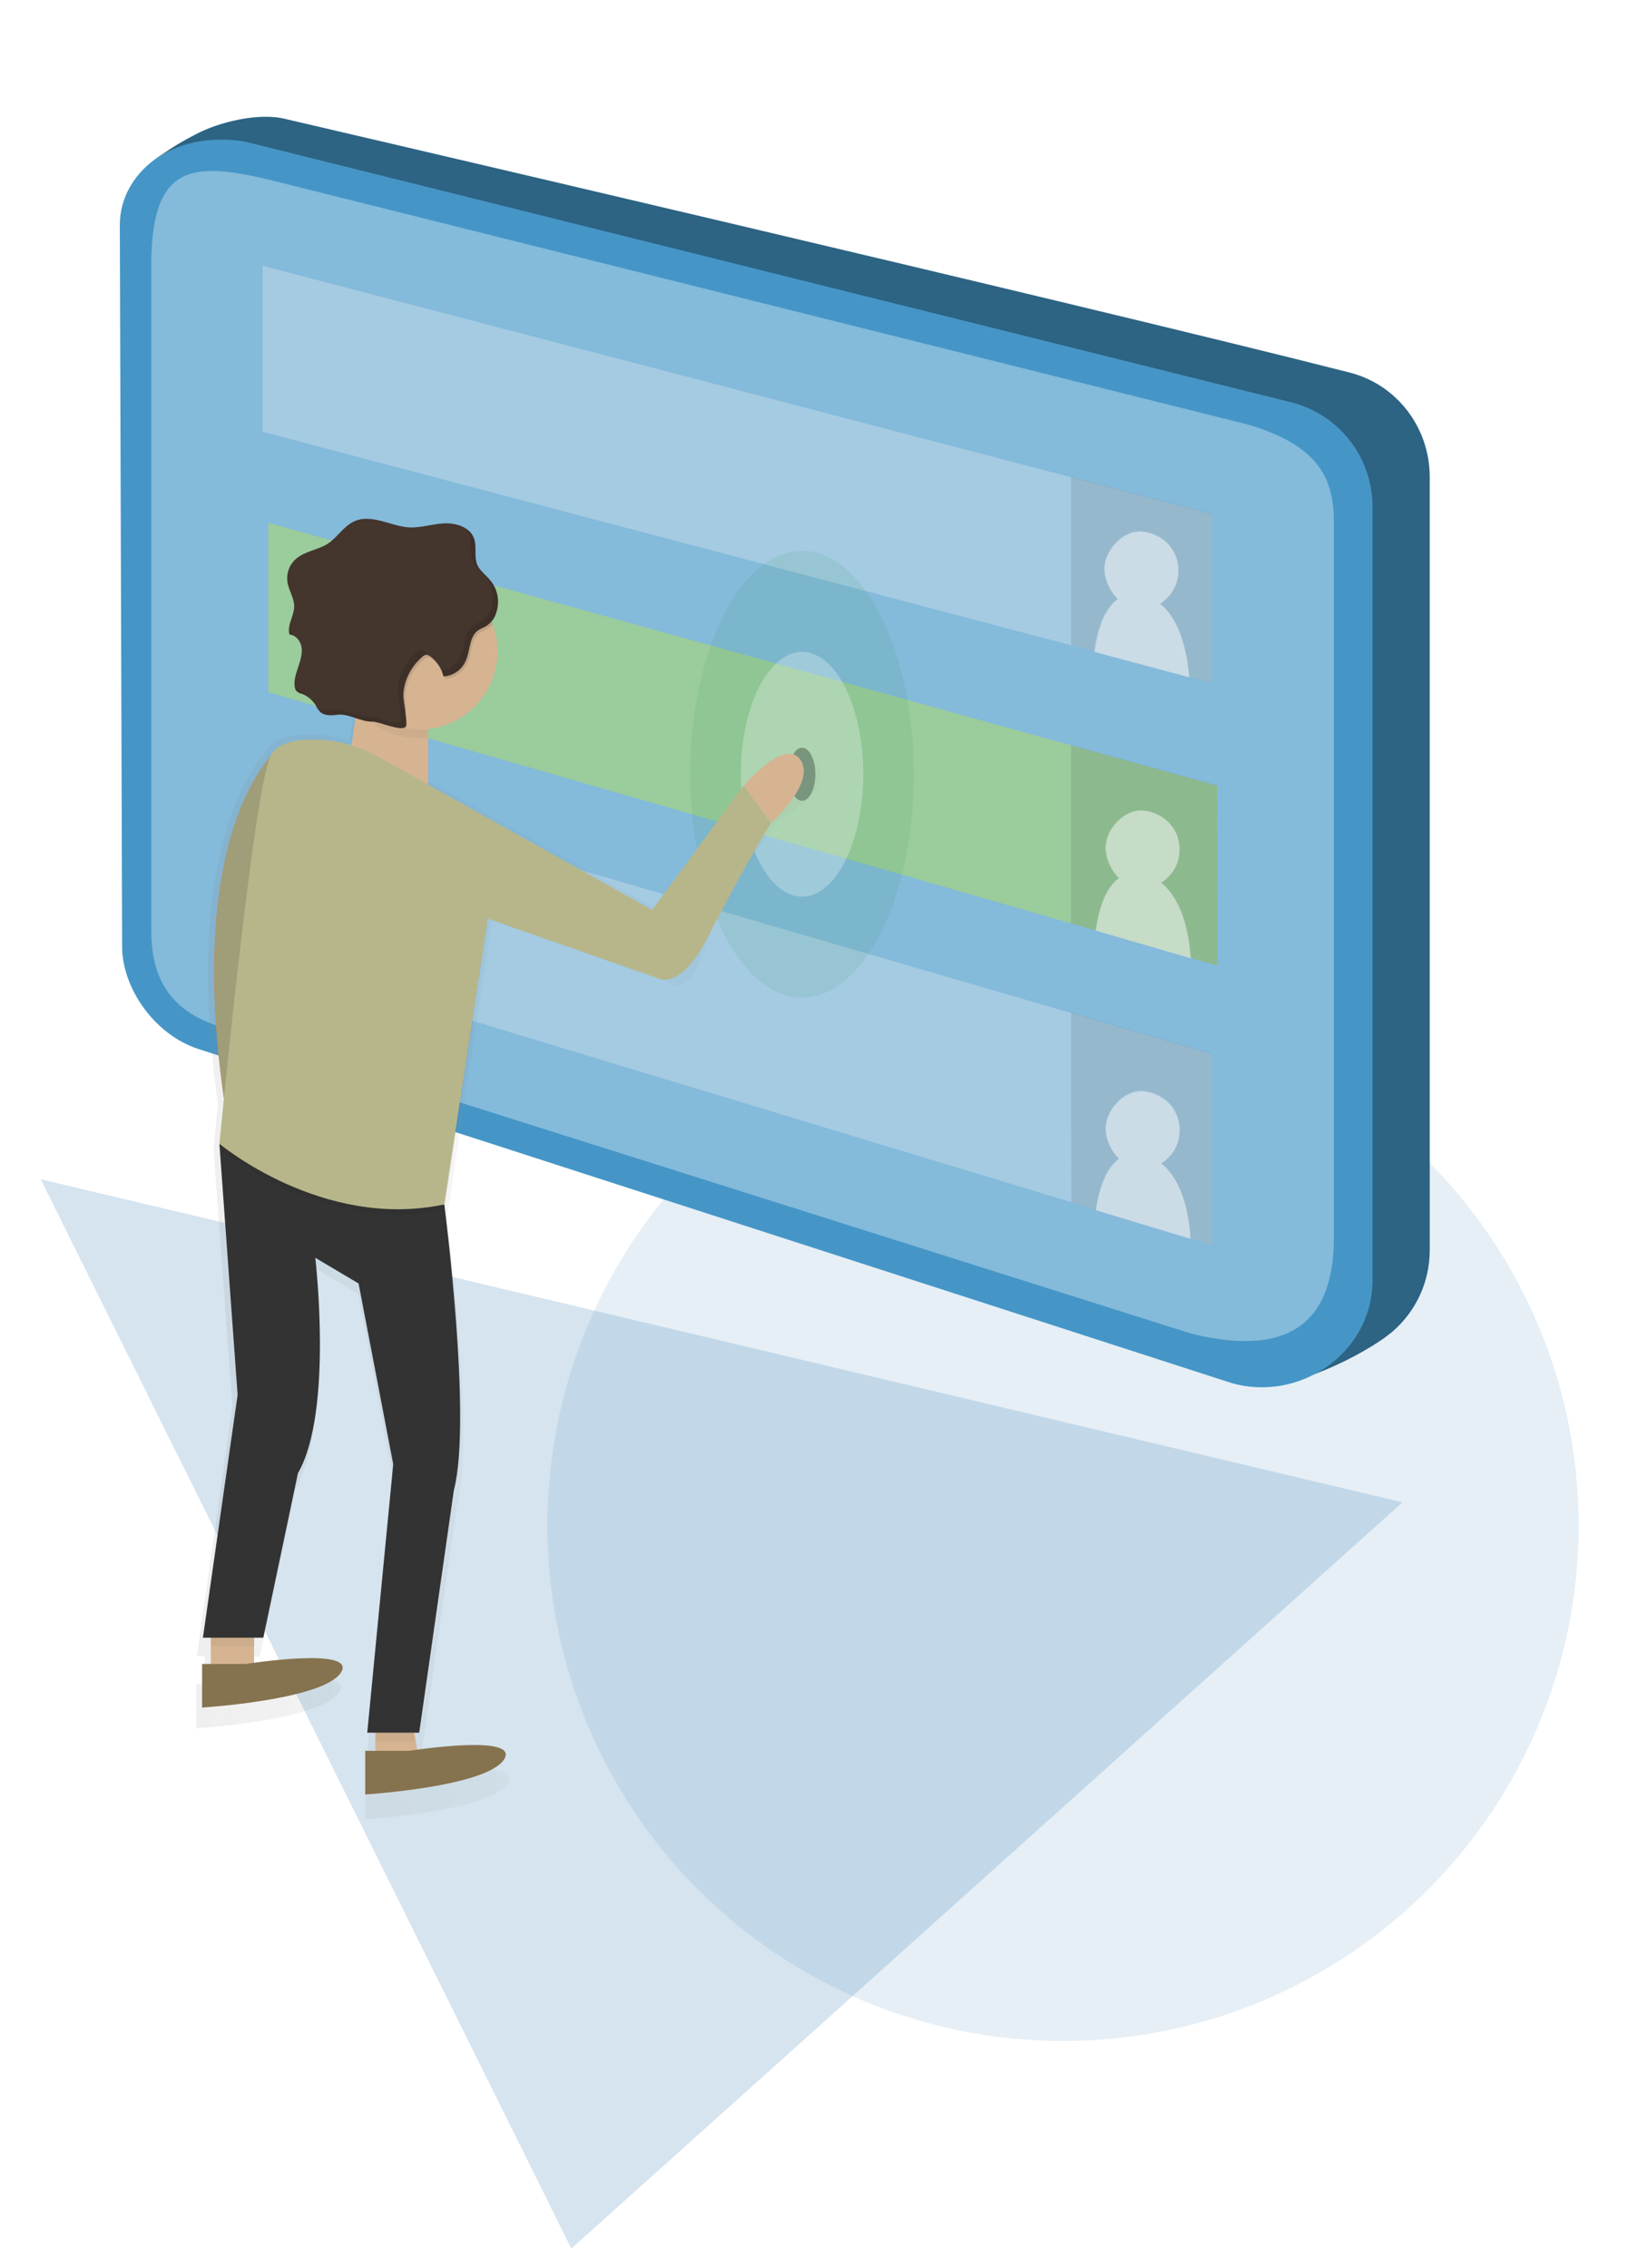 <?xml version="1.0" encoding="UTF-8"?> <!-- Generator: Adobe Illustrator 23.0.1, SVG Export Plug-In . SVG Version: 6.00 Build 0) --> <svg xmlns="http://www.w3.org/2000/svg" xmlns:xlink="http://www.w3.org/1999/xlink" id="Layer_1" x="0px" y="0px" viewBox="0 0 567 785.7" style="enable-background:new 0 0 567 785.7;" xml:space="preserve"> <style type="text/css"> .st0{opacity:0.25;fill:#5995C3;enable-background:new ;} .st1{opacity:0.15;fill:#5995C3;enable-background:new ;} .st2{fill:#F5F5F5;} .st3{opacity:0.1;enable-background:new ;} .st4{fill:#3AD29F;} .st5{fill:none;stroke:#FFFFFF;stroke-width:7;stroke-linecap:round;stroke-miterlimit:10;} .st6{opacity:0.4;} .st7{opacity:0.3;enable-background:new ;} .st8{opacity:0.1;fill:#2E8F4A;enable-background:new ;} .st9{opacity:0.1;fill:#FFFFFF;enable-background:new ;} .st10{opacity:0.5;} .st11{fill:url(#SVGID_1_);} .st12{fill:#FDA57D;} .st13{fill:#F55F44;} .st14{opacity:5.000000e-02;enable-background:new ;} .st15{fill:#2E8F4A;} .st16{fill:#333333;} .st17{fill:#47E6B1;} .st18{fill:#92B79A;} .st19{fill:#CACDDD;} .st20{opacity:0.56;enable-background:new ;} .st21{fill:#FFFFFF;} .st22{opacity:0.27;fill:#FFFFFF;enable-background:new ;} .st23{fill:url(#SVGID_2_);} .st24{fill:#EDCEA9;} .st25{fill:#50577C;} .st26{fill:#5B5F8E;} .st27{fill:#383D5E;} .st28{fill:#44352D;} .st29{opacity:0.5;fill:#47E6B1;enable-background:new ;} .st30{opacity:0.15;fill:#7FB587;enable-background:new ;} .st31{fill:#B3B7C6;} .st32{opacity:0.19;fill:#FFFFFF;enable-background:new ;} .st33{fill:#7FB587;} .st34{opacity:0.3;} .st35{opacity:0.44;fill:#333333;enable-background:new ;} .st36{opacity:0.5;fill:#FFFFFF;enable-background:new ;} .st37{fill:url(#SVGID_3_);} .st38{fill:#D6B492;} .st39{opacity:0.1;} .st40{fill:#4596C7;} .st41{opacity:0.34;fill:#020202;} .st42{opacity:0.34;fill:#FFFFFF;enable-background:new ;} .st43{fill:#9ACC9C;} .st44{opacity:0.52;fill:#FCFCFC;} .st45{fill:url(#SVGID_4_);} .st46{fill:#B7B68A;} .st47{opacity:0.13;} .st48{fill:#85724E;} </style> <g> <polygon class="st0" points="485.8,520.4 197.9,778.9 14.1,408.5 "></polygon> <circle class="st1" cx="368.2" cy="528.4" r="178.6"></circle> </g> <title>choose</title> <polygon class="st2" points="-1269.7,115.5 -1324,99.1 -1327.3,173.3 -1270.2,190.5 "></polygon> <polygon class="st2" points="-1651.7,0 -1651.7,75.5 -1327.3,173.3 -1324,99.1 "></polygon> <polygon class="st3" points="-1269.7,115.5 -1324,99.1 -1327.3,173.3 -1270.2,190.5 "></polygon> <polygon class="st4" points="-1269.7,257.6 -1324,241.2 -1327.3,315.4 -1270.2,332.6 "></polygon> <polygon class="st4" points="-1651.7,142.1 -1651.7,217.6 -1327.3,315.4 -1324,241.2 "></polygon> <polygon class="st3" points="-1269.7,257.6 -1324,241.2 -1327.3,315.4 -1270.2,332.6 "></polygon> <polyline class="st5" points="-1310.2,283.8 -1301.3,297.1 -1283.6,274.9 "></polyline> <g class="st6"> <line class="st5" x1="-1309.7" y1="128.3" x2="-1292" y2="159.4"></line> <line class="st5" x1="-1287.5" y1="132.7" x2="-1309.7" y2="154.9"></line> </g> <polygon class="st2" points="-1269.7,390.8 -1324,374.4 -1327.3,448.6 -1270.2,465.8 "></polygon> <polygon class="st2" points="-1651.7,275.4 -1651.7,350.9 -1327.3,448.6 -1324,374.4 "></polygon> <polygon class="st3" points="-1269.7,390.8 -1324,374.4 -1327.3,448.6 -1270.2,465.8 "></polygon> <g class="st6"> <line class="st5" x1="-1309.7" y1="403.7" x2="-1292" y2="434.8"></line> <line class="st5" x1="-1287.5" y1="408.1" x2="-1309.7" y2="430.3"></line> </g> <ellipse class="st7" cx="-1427.4" cy="243.8" rx="11.1" ry="22.2"></ellipse> <ellipse class="st8" cx="-1427.4" cy="243.8" rx="93.3" ry="186.5"></ellipse> <ellipse class="st9" cx="-1427.4" cy="243.8" rx="51.1" ry="102.1"></ellipse> <g class="st10"> <linearGradient id="SVGID_1_" gradientUnits="userSpaceOnUse" x1="-1420.5" y1="624.777" x2="-1100.58" y2="624.777" gradientTransform="matrix(1 0 0 -1 -316 1076.65)"> <stop offset="0" style="stop-color:#808080;stop-opacity:0.25"></stop> <stop offset="0.54" style="stop-color:#808080;stop-opacity:0.12"></stop> <stop offset="1" style="stop-color:#808080;stop-opacity:0.1"></stop> </linearGradient> <path class="st11" d="M-1417.1,246.8c-4.6-13.7-31.7,4.8-31.7,4.8l-2.2,3l-48.2,65.1l-118.1-66v-29.5c22.5-2.5,38.7-22.8,36.2-45.3 c-0.1-0.8-0.2-1.6-0.3-2.5c5.9-2.3,10.8-7.2,15.2-12c4.1-4.4,8.5-9.7,8.1-15.5c0.1-0.9,0-1.9-0.2-2.8c-0.9-4.9-5.4-8.5-10.1-10.2 s-9.8-2-14.7-3c-11.7-2.3-22.3-8.4-33.7-11.9c-5.2-1.6-10.5-2.6-15.9-3c-3.9-0.3-7.9-0.3-11.4,1.3c-3.9,1.8-6.7,5.2-9.8,8.1 c-3.8,3.5-8.1,6.3-12.9,8.4c-7.1,3-15,4.2-21.4,8.5c-1.8,1.1-3.2,2.5-4.3,4.3c-0.9,1.9-1.3,4-1.2,6.1c0,1.9,0.1,3.7,0.4,5.6 c1.1,7.8,2.4,15.9,6.4,22.7c3.2,5.6,8.1,10.1,12.9,14.4l10.7,9.8c2.2,2,4.6,4.5,7.4,5.5c-0.2-1.3,0.6-2.7,1.7-4l-3.5,24.3 c-6.5-2-13.2-3.1-20-3.2c-9.1-0.1-18.3,1.5-22.3,7.8c-0.2,0.4-0.4,0.8-0.6,1.2c-12.6,14.9-41.4,63.2-24.4,180.6 c-1.4,14.4-2.3,23.5-2.3,23.5l0.1,1.4l-0.1,1.1l0.2,0.2l9.4,129.6l-18.2,127.7h4v14.2h-4.6v22.8c0,0,63.3-4,73-18.2 c8-11.8-31.8-7.2-45.6-5.2v-8.7h0.2V703h4.8l18.2-86.7c18.8-32.4,9.1-113.5,9.1-113.5l22.8,13.7l18.2,95.3l-13.7,141.4h4.1v9.9 h-5.3v22.8c0,0,63.3-4,73-18.2c8-11.8-31.8-7.2-45.6-5.2l-1.5-9.2h2.8l18.3-127.7c9-34.6-3.3-136.1-4.9-149.1l22.6-149.4l-0.3-0.4 l0.3-2.1l91.2,31.9c0,0,9.1,9.1,18.5-18c8.8-25.3,32.8-59.3,35.9-63.6l0.3-0.5C-1439.9,274.2-1412.5,260.5-1417.1,246.8z"></path> </g> <polygon class="st12" points="-1727.7,691.8 -1727.7,714 -1705.5,714 -1705.5,683 "></polygon> <polygon class="st12" points="-1643.3,736.3 -1643.3,762.9 -1621.1,758.5 -1625.5,731.8 "></polygon> <path class="st13" d="M-1691.9,239.1c0,0-53,39.7-26.9,195.2L-1691.9,239.1z"></path> <path class="st14" d="M-1691.9,239.1c0,0-53,39.7-26.9,195.2L-1691.9,239.1z"></path> <polygon class="st14" points="-1623.1,749.8 -1625.3,736.5 -1643.1,741 -1643.1,749.8 "></polygon> <polygon class="st14" points="-1727.4,701 -1705.2,701 -1705.2,687.7 -1727.4,696.5 "></polygon> <polygon class="st12" points="-1651.7,212.7 -1656.1,243.8 -1616.2,266 -1616.2,221.6 "></polygon> <path class="st15" d="M-1731.6,696.3l17.8-124.4l-9.4-128.8l115.5,31.1c0,0,14.3,110.5,4.9,146.6l-17.8,124.4h-26.7l13.3-137.7 l-17.8-92.8l-22.2-13.3c0,0,9.4,79-8.9,110.5l-17.7,84.4L-1731.6,696.3L-1731.6,696.3z"></path> <path class="st12" d="M-1421.2,252.2c-4.4-13.3-30.8,4.7-30.8,4.7l-2.2,2.9l10.5,19.5l0.3-0.5 C-1443.4,278.8-1416.8,265.5-1421.2,252.2z"></path> <path class="st14" d="M-1652.2,241.3c0,0-35.5-9.4-44.4,4.4c-8.9,13.8-26.7,199.9-26.7,199.9s52.8,44.4,115.5,31.1l22.2-146.6 L-1652.2,241.3z"></path> <path class="st13" d="M-1501.2,323.2l-140.4-78.4c-10.2-5.7-21.6-8.8-33.3-9c-8.9-0.1-17.9,1.5-21.8,7.5 c-8.9,13.8-26.7,199.9-26.7,199.9s52.8,44.4,115.5,31.1l22.2-146.6l88.8,31.1c0,0,8.9,8.9,18-17.5c8.5-24.7,31.9-57.8,35-62 l-10.5-19.5L-1501.2,323.2z"></path> <path class="st14" d="M-1652.3,219.6c7.6,9.7,19.2,15.3,31.4,15.3c1.5,0,3-0.1,4.4-0.2V226l-35.5-8.9L-1652.3,219.6z"></path> <circle class="st12" cx="-1620.6" cy="190.5" r="40"></circle> <path class="st16" d="M-1732.1,710.1v22.2c0,0,61.7-4,71.1-17.8s-48.8-4.4-48.8-4.4H-1732.1z"></path> <path class="st16" d="M-1648.5,754.8V777c0,0,61.7-4,71.1-17.8s-48.9-4.4-48.9-4.4H-1648.5z"></path> <path class="st14" d="M-1646,208.8l15.6-22.4c2.3-3.3,4.7-6.7,7.9-9.1c3.2-2.4,7.5-3.8,11.4-2.5c2.3,0.8,4.2,2.4,6.2,3.8 c5.8,4.2,13,7.4,20.1,6.1c7.4-1.3,13.1-7.1,18.3-12.6c4.3-4.6,8.9-10.2,7.7-16.3c-0.9-4.8-5.2-8.3-9.8-9.9 c-4.6-1.7-9.5-1.9-14.3-2.9c-11.4-2.2-21.7-8.2-32.8-11.5c-5-1.5-10.2-2.6-15.5-3c-3.8-0.3-7.7-0.3-11.1,1.2c-3.8,1.7-6.5,5-9.5,7.9 c-3.7,3.4-7.9,6.2-12.5,8.1c-6.9,2.9-14.6,4.1-20.8,8.2c-1.7,1-3.2,2.5-4.2,4.2c-1.6,3-1.2,6.6-0.7,9.9c1.1,7.6,2.3,15.5,6.2,22.1 c3.2,5.5,7.9,9.8,12.5,14.1l10.4,9.6c2.1,1.9,4.5,4.3,7.2,5.3C-1654.1,215.6-1647.9,211.6-1646,208.8z"></path> <path class="st16" d="M-1646,207.3l15.6-22.4c2.3-3.3,4.7-6.7,7.9-9.1c3.2-2.4,7.5-3.8,11.4-2.5c2.3,0.8,4.2,2.4,6.2,3.8 c5.8,4.2,13,7.4,20.1,6.1c7.4-1.3,13.1-7.1,18.3-12.6c4.3-4.6,8.9-10.2,7.7-16.3c-0.9-4.8-5.2-8.3-9.8-9.9 c-4.6-1.7-9.5-1.9-14.3-2.9c-11.4-2.2-21.7-8.2-32.8-11.5c-5-1.5-10.2-2.6-15.5-3c-3.8-0.3-7.7-0.3-11.1,1.2c-3.8,1.7-6.5,5-9.5,7.9 c-3.7,3.4-7.9,6.2-12.5,8.1c-6.9,2.9-14.6,4.1-20.8,8.2c-1.7,1-3.2,2.5-4.2,4.2c-1.6,3-1.2,6.6-0.7,9.9c1.1,7.6,2.3,15.5,6.2,22.1 c3.2,5.5,7.9,9.8,12.5,14.1l10.4,9.6c2.1,1.9,4.5,4.3,7.2,5.3C-1654.1,214.2-1647.9,210.1-1646,207.3z"></path> <g class="st10"> <rect x="-1795.1" y="110.3" class="st17" width="1.5" height="8.4"></rect> <rect x="-1798.5" y="113.7" class="st17" width="8.4" height="1.5"></rect> </g> <polygon class="st18" points="-747,275.4 -1036,188 -1036,254.5 -750,340.8 -699.6,356 -699.2,289.8 "></polygon> <g> <polygon class="st19" points="-1036,305.5 -1036,372.1 -750,458.3 -699.6,473.4 -699.2,407.3 -747,392.8 "></polygon> <g class="st20"> <path class="st9" d="M-725.4,444.3c3.1,0.5,6.1-0.3,8.6-1.9c-1.5-1.1-3.3-2.1-5.2-2.7c-4.1-1.3-7.6-0.9-10.4,0.6 C-730.7,442.3-728.3,443.8-725.4,444.3z"></path> <g> <path class="st3" d="M-699.2,407.3l-47.9-14.5l-2.9,65.4l5.8,1.8c1.3-5.9,4.6-16.1,11.6-19.8c1.9,2,4.3,3.5,7.1,4.1 c3.1,0.5,6.1-0.3,8.6-1.9c8.9,6.7,10.2,20.9,10.2,28.9l7.1,2.1L-699.2,407.3z"></path> <path class="st21" d="M-716.9,442.4c-2.5,1.7-5.5,2.5-8.6,1.9c-2.7-0.5-5.1-2-7.1-4.1c-7,3.7-10.2,13.9-11.6,19.8l37.4,11.3 C-706.7,463.3-708,449.1-716.9,442.4z"></path> </g> <path class="st21" d="M-722.2,439.7c2,0.6,3.7,1.6,5.2,2.7c3.6-2.4,6.3-6.6,6.8-11.2c0.9-7.8-5.1-15.9-13-16.1 c-7.2-0.2-13.1,6.5-13.7,13.5c-0.4,4.1,1.3,8.6,4.2,11.7C-729.7,438.8-726.3,438.3-722.2,439.7z"></path> <path class="st21" d="M-725.4,444.3c3.1,0.5,6.1-0.3,8.6-1.9c-1.5-1.1-3.3-2.1-5.2-2.7c-4.1-1.3-7.6-0.9-10.4,0.6 C-730.7,442.3-728.3,443.8-725.4,444.3z"></path> </g> </g> <g> <polygon class="st19" points="-1036,423 -1036,489.6 -750,575.8 -699.6,591 -699.2,524.9 -747,510.4 "></polygon> <g class="st20"> <path class="st9" d="M-725.4,561.8c3.1,0.5,6.1-0.3,8.6-1.9c-1.5-1.1-3.3-2.1-5.2-2.7c-4.1-1.3-7.6-0.9-10.4,0.6 C-730.7,559.8-728.3,561.3-725.4,561.8z"></path> <g> <path class="st3" d="M-699.2,524.9l-47.9-14.5l-2.9,65.4l5.8,1.8c1.3-5.9,4.6-16.1,11.6-19.8c1.9,2,4.3,3.5,7.1,4.1 c3.1,0.5,6.1-0.3,8.6-1.9c8.9,6.7,10.2,20.9,10.2,28.9l7.1,2.1L-699.2,524.9z"></path> <path class="st21" d="M-716.9,560c-2.5,1.7-5.5,2.5-8.6,1.9c-2.7-0.5-5.1-2-7.1-4.1c-7,3.7-10.2,13.9-11.6,19.8l37.4,11.3 C-706.7,580.9-708,566.7-716.9,560z"></path> </g> <path class="st21" d="M-722.2,557.2c2,0.6,3.7,1.6,5.2,2.7c3.6-2.4,6.3-6.6,6.8-11.2c0.9-7.8-5.1-15.9-13-16.1 c-7.2-0.2-13.1,6.5-13.7,13.5c-0.4,4.1,1.3,8.6,4.2,11.7C-729.7,556.3-726.3,555.8-722.2,557.2z"></path> <path class="st21" d="M-725.4,561.8c3.1,0.5,6.1-0.3,8.6-1.9c-1.5-1.1-3.3-2.1-5.2-2.7c-4.1-1.3-7.6-0.9-10.4,0.6 C-730.7,559.8-728.3,561.3-725.4,561.8z"></path> </g> </g> <g> <polygon class="st19" points="-1036,539.9 -1036,606.5 -750,692.7 -699.6,707.9 -699.2,641.7 -747,627.3 "></polygon> <g class="st20"> <path class="st9" d="M-725.4,678.7c3.1,0.5,6.1-0.3,8.6-1.9c-1.5-1.1-3.3-2.1-5.2-2.7c-4.1-1.3-7.6-0.9-10.4,0.6 C-730.7,676.7-728.3,678.1-725.4,678.7z"></path> <g> <path class="st3" d="M-699.2,641.7l-47.9-14.5l-2.9,65.4l5.8,1.8c1.3-5.9,4.6-16.1,11.6-19.8c1.9,2,4.3,3.5,7.1,4.1 c3.1,0.5,6.1-0.3,8.6-1.9c8.9,6.7,10.2,20.9,10.2,28.9l7.1,2.1L-699.2,641.7z"></path> <path class="st21" d="M-716.9,676.8c-2.5,1.7-5.5,2.5-8.6,1.9c-2.7-0.5-5.1-2-7.1-4.1c-7,3.7-10.2,13.9-11.6,19.8l37.4,11.3 C-706.7,697.7-708,683.5-716.9,676.8z"></path> </g> <path class="st21" d="M-722.2,674.1c2,0.6,3.7,1.6,5.2,2.7c3.6-2.4,6.3-6.6,6.8-11.2c0.9-7.8-5.1-15.9-13-16.1 c-7.2-0.2-13.1,6.5-13.7,13.5c-0.4,4.1,1.3,8.6,4.2,11.7C-729.7,673.2-726.3,672.8-722.2,674.1z"></path> <path class="st21" d="M-725.4,678.7c3.1,0.5,6.1-0.3,8.6-1.9c-1.5-1.1-3.3-2.1-5.2-2.7c-4.1-1.3-7.6-0.9-10.4,0.6 C-730.7,676.7-728.3,678.1-725.4,678.7z"></path> </g> </g> <g> <ellipse class="st8" cx="-833.2" cy="285.8" rx="54.9" ry="109.9"></ellipse> <ellipse class="st22" cx="-833.2" cy="285.8" rx="30.1" ry="60.1"></ellipse> <ellipse class="st7" cx="-833.2" cy="285.8" rx="6.5" ry="13.1"></ellipse> </g> <g> <g class="st10"> <linearGradient id="SVGID_2_" gradientUnits="userSpaceOnUse" x1="-798.7" y1="613.08" x2="-516.554" y2="613.08" gradientTransform="matrix(1 0 0 -1 -316 1076.65)"> <stop offset="0" style="stop-color:#808080;stop-opacity:0.25"></stop> <stop offset="0.54" style="stop-color:#808080;stop-opacity:0.12"></stop> <stop offset="1" style="stop-color:#808080;stop-opacity:0.1"></stop> </linearGradient> <path class="st23" d="M-833,282.9c-4.1-12.1-28,4.2-28,4.2l-1.9,2.6l-42.5,57.4l-104.2-58.1v-26c19.8-2.2,34.1-20.1,31.9-40 c-0.1-0.7-0.2-1.4-0.3-2.2c5.2-2,9.5-6.4,13.4-10.6c3.6-3.9,7.5-8.6,7.1-13.7c0.1-0.8,0-1.7-0.2-2.5c-0.8-4.3-4.8-7.5-8.9-9 c-4.1-1.5-8.6-1.8-13-2.6c-10.3-2-19.7-7.4-29.7-10.5c-4.6-1.4-9.3-2.3-14-2.6c-3.4-0.3-7-0.3-10.1,1.1c-3.4,1.6-5.9,4.6-8.6,7.1 c-3.4,3.1-7.1,5.6-11.4,7.4c-6.3,2.6-13.2,3.7-18.9,7.5c-1.6,1-2.8,2.2-3.8,3.8c-0.8,1.7-1.1,3.5-1,5.4c0,1.7,0.1,3.3,0.4,4.9 c1,6.9,2.1,14,5.6,20c2.8,4.9,7.1,8.9,11.4,12.7l9.4,8.6c1.9,1.8,4.1,4,6.5,4.9c-0.2-1.1,0.5-2.4,1.5-3.5l-3.1,21.4 c-5.7-1.8-11.6-2.7-17.6-2.8c-8-0.1-16.2,1.3-19.7,6.9c-0.2,0.4-0.4,0.7-0.5,1.1c-10.9,13.2-36.3,55.8-21.3,159.4 c-1.3,12.7-2,20.7-2,20.7l0.1,1.2l-0.1,1l0.2,0.2l8.3,114.3l-16.1,112.6h3.5v12.4h-4.1v20.1c0,0,55.8-3.5,64.4-16.1 c7.1-10.4-28-6.4-40.2-4.6v-7.7h0.2v-4.2h4.2l16.1-76.5c16.6-28.6,8-100.1,8-100.1l20.1,12.1l16.1,84l-11.9,124.6h3.5v8.7h-4.7 V758c0,0,55.8-3.5,64.4-16.1c7.1-10.4-28-6.4-40.2-4.6l-1.3-8.1h2.5l16.1-112.6c7.9-30.5-2.9-120-4.3-131.5l19.9-131.8l-0.3-0.4 l0.3-1.9l80.4,28.1c0,0,8,8,16.3-15.9c7.8-22.3,28.9-52.3,31.7-56.1l0.3-0.4C-853.2,307-829,295-833,282.9z"></path> </g> <polygon class="st24" points="-1107,675.4 -1107,695 -1087.4,695 -1087.4,667.7 "></polygon> <polygon class="st24" points="-1032.5,714.6 -1032.5,738.1 -1013,734.2 -1016.8,710.7 "></polygon> <path class="st13" d="M-1075.4,276.2c0,0-46.7,35-23.7,172.2L-1075.4,276.2z"></path> <path class="st25" d="M-1075.4,276.2c0,0-46.7,35-23.7,172.2L-1075.4,276.2z"></path> <polygon class="st14" points="-1014.7,726.6 -1016.7,714.8 -1032.4,718.7 -1032.4,726.6 "></polygon> <polygon class="st14" points="-1106.7,683.5 -1087.1,683.5 -1087.1,671.7 -1106.7,679.6 "></polygon> <polygon class="st24" points="-1040,252.9 -1043.8,280.3 -1008.6,299.9 -1008.6,260.7 "></polygon> <path class="st16" d="M-1110.4,679.4l15.7-109.7l-8.3-113.6l101.9,27.4c0,0,12.6,97.5,4.3,129.3l-15.7,109.7h-23.5l11.7-121.4 l-15.7-81.9l-19.6-11.7c0,0,8.3,69.7-7.8,97.5l-15.6,74.4L-1110.4,679.4L-1110.4,679.4z"></path> <path class="st24" d="M-836.7,287.6c-3.9-11.7-27.2,4.1-27.2,4.1l-1.9,2.6l9.3,17.2l0.3-0.4C-856.2,311.2-832.8,299.4-836.7,287.6z "></path> <path class="st14" d="M-1040.4,278.1c0,0-31.3-8.3-39.2,3.9c-7.8,12.1-23.4,176.3-23.4,176.3s46.6,39.2,101.9,27.4l19.6-129.3 L-1040.4,278.1z"></path> <path class="st26" d="M-907.2,350.3l-123.8-69.1c-9-5-19.1-7.8-29.4-7.9c-7.8-0.1-15.8,1.3-19.2,6.6 c-7.9,12.1-23.5,176.3-23.5,176.3s46.6,39.2,101.9,27.4l19.6-129.3l78.3,27.4c0,0,7.8,7.8,15.9-15.4c7.5-21.8,28.1-51,30.9-54.7 l-9.3-17.2L-907.2,350.3z"></path> <path class="st14" d="M-1040.5,259c6.7,8.6,16.9,13.5,27.7,13.5c1.3,0,2.6-0.1,3.9-0.2v-7.7l-31.3-7.8L-1040.5,259z"></path> <circle class="st24" cx="-1012.5" cy="233.3" r="35.3"></circle> <path class="st27" d="M-1110.9,691.6v19.6c0,0,54.4-3.5,62.7-15.7c8.3-12.2-43.1-3.9-43.1-3.9L-1110.9,691.6L-1110.9,691.6z"></path> <path class="st27" d="M-1037.1,730.9v19.7c0,0,54.4-3.5,62.7-15.7c8.3-12.2-43.1-3.9-43.1-3.9L-1037.1,730.9L-1037.1,730.9z"></path> <path class="st14" d="M-1034.8,249.4l13.8-19.8c2-2.9,4.1-5.9,7-8c2.8-2.1,6.6-3.4,10.1-2.2c2,0.7,3.7,2.1,5.5,3.4 c5.1,3.7,11.5,6.5,17.7,5.4c6.5-1.1,11.6-6.3,16.1-11.1c3.8-4.1,7.8-9,6.8-14.4c-0.8-4.2-4.6-7.3-8.6-8.7 c-4.1-1.4-8.4-1.7-12.6-2.6c-10.1-1.9-19.1-7.2-28.9-10.2c-4.4-1.3-9-2.3-13.7-2.6c-3.4-0.3-6.8-0.3-9.8,1.1 c-3.4,1.5-5.7,4.4-8.4,7c-3.3,3-7,5.5-11,7.1c-6.1,2.6-12.9,3.6-18.3,7.2c-1.5,0.9-2.8,2.2-3.7,3.7c-1.4,2.6-1.1,5.8-0.6,8.7 c1,6.7,2,13.6,5.5,19.5c2.8,4.8,7,8.6,11,12.4l9.2,8.5c1.9,1.7,4,3.8,6.4,4.7C-1042.1,255.4-1036.6,251.9-1034.8,249.4z"></path> <path class="st28" d="M-1034.8,248.1l13.8-19.8c2-2.9,4.1-5.9,7-8c2.8-2.1,6.6-3.4,10.1-2.2c2,0.7,3.7,2.1,5.5,3.4 c5.1,3.7,11.5,6.5,17.7,5.4c6.5-1.1,11.6-6.3,16.1-11.1c3.8-4.1,7.8-9,6.8-14.4c-0.8-4.2-4.6-7.3-8.6-8.7 c-4.1-1.4-8.4-1.7-12.6-2.6c-10.1-1.9-19.1-7.2-28.9-10.2c-4.4-1.3-9-2.3-13.7-2.6c-3.4-0.3-6.8-0.3-9.8,1.1 c-3.4,1.5-5.7,4.4-8.4,7c-3.3,3-7,5.5-11,7.1c-6.1,2.6-12.9,3.6-18.3,7.2c-1.5,0.9-2.8,2.2-3.7,3.7c-1.4,2.6-1.1,5.8-0.6,8.7 c1,6.7,2,13.6,5.5,19.5c2.8,4.8,7,8.6,11,12.4l9.2,8.5c1.9,1.7,4,3.8,6.4,4.7C-1042.1,254.2-1036.6,250.6-1034.8,248.1z"></path> </g> <circle class="st29" cx="-1234.5" cy="347.6" r="3"></circle> <path class="st30" d="M-508.7,397c1.9,37.5,15.7,70.8,129.7,110.1s163.3,84.3,257.7,68.6S-20.7,517-32.5,379.4 s-24.1-119.9-98.8-157.3C-240,167.7-510.7,357.7-508.7,397z"></path> <path class="st30" d="M-535.8,577.1c-35.9,12.8-69.5,35.1-13.1,45.1c56.4,10,31.5,51.4,92.9,59.7s179.1-23.2,106.2-78 C-422.9,549.2-505.6,566.3-535.8,577.1z"></path> <g> <polygon class="st19" points="-699.6,230.6 -699.2,164.5 -747,150 -1036,62.6 -1036,129.2 -750,215.5 "></polygon> <g class="st20"> <path class="st9" d="M-725.4,200.6c3.1,0.5,6.1-0.3,8.6-1.9c-1.5-1.1-3.3-2.1-5.2-2.7c-4.1-1.3-7.6-0.9-10.4,0.6 C-730.6,198.6-728.1,200.1-725.4,200.6z"></path> <g> <path class="st3" d="M-699.2,164.5l-47.9-14.5l-2.9,65.4l5.7,1.8c1.2-5.7,4.5-16.7,11.7-20.6c1.9,2,4.3,3.5,7.1,4.1 c3.1,0.5,6.1-0.3,8.6-1.9c9.3,7,10.3,22,10.2,29.8l7.1,2.1L-699.2,164.5z"></path> <path class="st21" d="M-716.8,198.7c-2.5,1.7-5.5,2.5-8.6,1.9c-2.7-0.5-5.1-2-7.1-4.1c-7.2,3.9-10.5,14.9-11.7,20.6l37.6,11.3 C-706.5,220.7-707.5,205.7-716.8,198.7z"></path> </g> <path class="st21" d="M-722.1,196c2,0.6,3.7,1.6,5.2,2.7c3.6-2.4,6.3-6.6,6.8-11.2c0.9-7.8-5.1-15.9-13-16.1 c-7.2-0.2-13.1,6.5-13.7,13.5c-0.4,4.1,1.3,8.6,4.2,11.7C-729.6,195.1-726.2,194.7-722.1,196z"></path> <path class="st21" d="M-725.4,200.6c3.1,0.5,6.1-0.3,8.6-1.9c-1.5-1.1-3.3-2.1-5.2-2.7c-4.1-1.3-7.6-0.9-10.4,0.6 C-730.6,198.6-728.1,200.1-725.4,200.6z"></path> </g> </g> <g class="st20"> <path class="st9" d="M-711.4,300.4c3.5,0.6,6.9-0.3,9.7-2.1c-1.7-1.3-3.7-2.4-5.9-3.1c-4.7-1.5-8.6-1-11.8,0.7 C-717.3,298.1-714.6,299.8-711.4,300.4z"></path> <g> <path class="st3" d="M-681.6,257.6l-54.3-16.4l-3.3,74.2l6.8,2.1c1.6-6.8,5.4-17.6,12.9-21.6c2.1,2.3,4.9,4,8,4.6 c3.5,0.6,6.9-0.3,9.7-2.1c9.8,7.4,11.5,22.7,11.6,31.9l8.1,2.4L-681.6,257.6z"></path> <path class="st21" d="M-701.7,298.2c-2.8,1.9-6.2,2.8-9.7,2.1c-3.1-0.6-5.8-2.3-8-4.6c-7.6,4-11.3,14.8-12.9,21.6l42.2,12.7 C-690.2,320.9-691.9,305.6-701.7,298.2z"></path> </g> <path class="st21" d="M-707.7,295.1c2.3,0.7,4.2,1.8,5.9,3.1c4.1-2.7,7.1-7.5,7.7-12.7c1-8.9-5.8-18-14.7-18.2 c-8.2-0.2-14.8,7.4-15.5,15.3c-0.4,4.7,1.5,9.7,4.8,13.3C-716.2,294.1-712.4,293.6-707.7,295.1z"></path> <path class="st21" d="M-711.4,300.4c3.5,0.6,6.9-0.3,9.7-2.1c-1.7-1.3-3.7-2.4-5.9-3.1c-4.7-1.5-8.6-1-11.8,0.7 C-717.3,298.1-714.6,299.8-711.4,300.4z"></path> </g> <g> <path class="st31" d="M-461.8,127.8c0,0,241.8,56.3,323.3,77.1c14.3,3.7,24.2,16.8,24.2,31.7v235c0,10-4.4,18.7-11.1,24.6 c-8.3,7.3-34,19.9-45.7,16.2L-472.2,402c-13.6-4.4-22.8-17-22.8-31.3L-511.3,159c0-13,11.6-21.4,22.1-26.7 C-482.4,128.7-470.1,125.6-461.8,127.8z"></path> <path class="st19" d="M-472.9,133.3l317,80.7c14.3,3.9,24.2,16.8,24.2,31.7v235c0,22.3-22.3,37.2-42.8,31.3l-314-101.5 c-13.6-4.4-23.4-18.9-23.3-31.5l-0.7-219.2C-512.4,144.3-495.2,129.8-472.9,133.3z"></path> <path class="st32" d="M-466.6,144.1l297.2,76.5c20.7,6.2,26,15.7,26,29.4v217.9c0,26.8-14.9,36.2-43.5,29l-294.6-93.1 c-16.9-5.1-21.4-16.2-21.4-29.5V170.5C-502.4,141.8-490.4,138.4-466.6,144.1z"></path> <g> <g> <polygon class="st31" points="-469.1,172.3 -469.1,222.8 -223.2,287.8 -223.2,236.6 "></polygon> <polygon class="st31" points="-180.4,247.8 -223.2,236.6 -223.2,287.8 -180.4,299.2 "></polygon> <polygon class="st31" points="-223.2,457.1 -180.4,470.1 -180.4,412 -223.2,399.5 "></polygon> <polygon class="st31" points="-469.1,327.8 -469.1,382.6 -223.2,457.1 -223.2,399.5 "></polygon> <polygon class="st33" points="-467.4,250.5 -467.4,302 -223.2,372.3 -223.2,318.1 "></polygon> <polygon class="st33" points="-178.8,330.4 -223.2,318.1 -223.2,372.3 -178.8,385.1 "></polygon> </g> <g> <g class="st34"> <path class="st35" d="M-209.2,273.6c-2.6-2.6-4.3-6.4-4-9.8c0.4-5.7,6.1-11.2,11.4-10.7c6.9,0.7,11.8,6.2,11,13.2 c-0.4,3.7-2.4,6.9-5.5,8.8c6.8,5.3,8.5,16.4,8.8,22.3l7.1,1.9v-51.4l-42.8-11.2v51.2l6.9,1.9C-215.7,285-214,276.9-209.2,273.6z "></path> <path class="st35" d="M-223.2,457.1l7.5,2.2c0.6-4.7,2.4-12.4,7-15.6c-2.6-2.6-4.3-6.4-4-9.8c0.4-5.7,6.1-11.2,11.4-10.7 c6.9,0.7,11.8,6.2,11,13.2c-0.4,3.7-2.4,6.9-5.5,8.8c7,5.6,8.5,17.3,8.9,22.9l6.6,2V412l-42.8-12.5L-223.2,457.1L-223.2,457.1z"></path> <path class="st35" d="M-208.8,358.4c-2.6-2.6-4.3-6.4-4-9.8c0.4-5.7,6.1-11.2,11.4-10.7c6.9,0.7,11.8,6.2,11,13.2 c-0.4,3.7-2.4,6.9-5.5,8.8c7,5.6,8.5,17.3,8.9,22.9l8.3,2.4l-0.1-54.8l-44.4-12.3v54.2l7.4,2.1 C-215.2,369.8-213.5,361.8-208.8,358.4z"></path> <path class="st35" d="M-196.3,275.1c3-1.9,5.2-5.1,5.5-8.8c0.7-6.9-4.1-12.5-11-13.2c-5.3-0.5-11,4.9-11.4,10.7 c-0.2,3.4,1.4,7.2,4,9.8c-4.8,3.4-6.5,11.5-7,16.1l28.8,7.7C-187.9,291.5-189.6,280.4-196.3,275.1z"></path> <path class="st35" d="M-195.9,359.9c3-1.9,5.2-5.1,5.5-8.8c0.7-6.9-4.1-12.5-11-13.2c-5.3-0.5-11,4.9-11.4,10.7 c-0.2,3.4,1.4,7.2,4,9.8c-4.8,3.4-6.5,11.4-7,16l28.9,8.4C-187.3,377.1-188.8,365.5-195.9,359.9z"></path> <path class="st35" d="M-195.9,445.3c3-1.9,5.2-5.1,5.5-8.8c0.7-6.9-4.1-12.5-11-13.2c-5.3-0.5-11,4.9-11.4,10.7 c-0.2,3.4,1.4,7.2,4,9.8c-4.6,3.3-6.4,11-7,15.6l28.8,8.7C-187.3,462.4-188.8,450.8-195.9,445.3z"></path> </g> <g> <path class="st36" d="M-196.3,275.1c3-1.9,5.2-5.1,5.5-8.8c0.7-6.9-4.1-12.5-11-13.2c-5.3-0.5-11,4.9-11.4,10.7 c-0.2,3.4,1.4,7.2,4,9.8c-4.8,3.4-6.5,11.5-7,16.1l28.8,7.7C-187.9,291.5-189.6,280.4-196.3,275.1z"></path> <path class="st36" d="M-195.9,359.9c3-1.9,5.2-5.1,5.5-8.8c0.7-6.9-4.1-12.5-11-13.2c-5.3-0.5-11,4.9-11.4,10.7 c-0.2,3.4,1.4,7.2,4,9.8c-4.8,3.4-6.5,11.4-7,16l28.9,8.4C-187.3,377.1-188.8,365.5-195.9,359.9z"></path> <path class="st36" d="M-195.9,445.3c3-1.9,5.2-5.1,5.5-8.8c0.7-6.9-4.1-12.5-11-13.2c-5.3-0.5-11,4.9-11.4,10.7 c-0.2,3.4,1.4,7.2,4,9.8c-4.6,3.3-6.4,11-7,15.6l28.8,8.7C-187.3,462.4-188.8,450.8-195.9,445.3z"></path> </g> </g> </g> <g> <ellipse class="st8" cx="-305.1" cy="326.9" rx="34" ry="67.9"></ellipse> <ellipse class="st22" cx="-305.1" cy="326.9" rx="18.6" ry="37.2"></ellipse> <ellipse class="st7" cx="-305.1" cy="326.9" rx="4" ry="8.1"></ellipse> </g> <g> <g class="st10"> <linearGradient id="SVGID_3_" gradientUnits="userSpaceOnUse" x1="-172.83" y1="602.15" x2="16.651" y2="602.15" gradientTransform="matrix(1 0 0 -1 -316 1076.65)"> <stop offset="0" style="stop-color:#808080;stop-opacity:0.25"></stop> <stop offset="0.54" style="stop-color:#808080;stop-opacity:0.12"></stop> <stop offset="1" style="stop-color:#808080;stop-opacity:0.1"></stop> </linearGradient> <path class="st37" d="M-299.7,325c-2.7-8.1-18.8,2.8-18.8,2.8l-1.3,1.8l-28.6,38.6l-70-39.1v-17.5c0.7-0.1,1.3-0.2,2-0.3 c-0.7-1.2-0.9-2.7-0.6-4c-2.5-1.8-6.4-2.3-9.2-2.9c-4.9,1.3-9.9,2.3-15,3.1l-1.3,9.2c-3.8-1.2-7.8-1.8-11.8-1.9 c-5.4-0.1-10.9,0.9-13.3,4.6c-0.2,0.3-0.3,0.4-0.4,0.7c-7.5,8.8-24.5,37.5-14.5,107c-0.9,8.5-1.3,13.9-1.3,13.9l0.1,0.9l-0.1,0.6 l0.1,0.1l5.6,76.8l-10.8,75.7h2.4v8.4h-2.7V617c0,0,37.5-2.4,43.3-10.8c4.7-6.9-18.9-4.3-27-3.1v-5.2h0.2v-2.8h2.8L-459,544 c11.1-19.2,5.4-67.2,5.4-67.2l13.5,8.1l10.8,56.5l-8.1,83.8h2.4v5.9h-2.9v13.5c0,0,37.5-2.4,43.3-10.8c4.7-6.9-18.9-4.3-27-3.1 l-0.9-5.4h1.7l10.8-75.7c5.3-20.5-2-80.7-2.9-88.3l13.4-88.5l-0.2-0.3l0.2-1.2l54.1,19c0,0,5.4,5.4,11-10.7 c5.2-15.1,19.4-35.2,21.3-37.7l0.2-0.3C-313.1,341.3-296.9,333.2-299.7,325z"></path> </g> <polygon class="st38" points="-484.8,586.6 -484.8,599.8 -471.7,599.8 -471.7,581.3 "></polygon> <polygon class="st38" points="-434.8,613 -434.8,628.7 -421.6,626.1 -424.3,610.3 "></polygon> <path class="st13" d="M-463.6,318.4c0,0-31.4,23.5-15.9,115.7L-463.6,318.4z"></path> <path class="st25" d="M-463.6,318.4c0,0-31.4,23.5-15.9,115.7L-463.6,318.4z"></path> <polygon class="st14" points="-422.8,621 -424.1,613 -434.6,615.7 -434.6,621 "></polygon> <polygon class="st14" points="-484.7,592 -471.5,592 -471.5,584.1 -484.7,589.4 "></polygon> <polygon class="st38" points="-439.8,302.7 -442.4,321.1 -418.7,334.3 -418.7,307.9 "></polygon> <path class="st16" d="M-487.2,589.3l10.5-73.7l-5.5-76.3l68.4,18.4c0,0,8.5,65.5,2.9,86.8l-10.5,73.7h-15.8l7.9-81.6l-10.5-54.9 l-13.2-7.8c0,0,5.5,46.8-5.3,65.5l-10.5,50h-18.4V589.3z"></path> <path class="st38" d="M-305.5,322.6c-4.6-7-16.9,7.4-16.9,7.4l-0.7,2l9,9.6l0.1-0.3C-314.2,341.3-301,329.6-305.5,322.6z"></path> <path class="st14" d="M-440.1,319.7c0,0-21-5.5-26.3,2.7c-5.3,8.2-15.8,118.4-15.8,118.4s31.3,26.3,68.4,18.4l13.2-86.8 L-440.1,319.7z"></path> <path class="st26" d="M-350.6,368.2l-83.2-46.5c-6.1-3.4-12.8-5.3-19.7-5.3c-5.3-0.1-10.6,0.9-12.9,4.5 c-5.3,8.2-15.8,118.4-15.8,118.4s31.3,26.3,68.4,18.4l13.2-86.9l52.6,18.4c0,0,6.4,2.6,14-12.2c7.2-14.1,17.7-32.8,19.6-35.4 l-8.4-11.2L-350.6,368.2z"></path> <path class="st14" d="M-440.2,306.8c4.5,5.7,11.4,9.1,18.6,9.1c0.9,0,1.8-0.1,2.7-0.2v-5.1l-21-5.3L-440.2,306.8z"></path> <circle class="st38" cx="-421.4" cy="289.6" r="23.7"></circle> <path class="st27" d="M-487.5,597.5v13.2c0,0,36.5-2.3,42.1-10.5c5.5-8.2-28.9-2.7-28.9-2.7H-487.5z"></path> <path class="st27" d="M-437.9,623.9v13.2c0,0,36.5-2.3,42.1-10.5c5.5-8.2-28.9-2.7-28.9-2.7H-437.9z"></path> </g> <g> <path class="st3" d="M-399.1,281.5c-0.3,0.4-0.7,0.7-1.1,1c-0.9,0.6-2,1-3,1.7c-1.9,1.4-2.2,3.9-2.7,6.3c-0.2,1-0.5,1.9-0.9,2.8 c-1.3,2.7-3.9,4.5-6.8,4.7c-0.7-2.3-2-4.4-3.9-6c-0.3-0.3-0.7-0.5-1.2-0.6c-0.5,0-1,0.3-1.4,0.7c-2.4,2-4.1,4.6-5,7.5 c-0.4,1.4-0.7,2.9-0.7,4.4c0,1,0.7,3.4,0.1,4.3c-1,1.3-4.5,1-7.1,0.8c-0.9-0.1-1.7-0.1-2.1-0.1c-3.7,0.1-5.9-2.8-9.5-2.4l-0.2-1 c0.5-5.5-1.3-7.1-1.2-11.2c-4.1-12.7,2.8-26.4,15.6-30.6s26.4,2.8,30.6,15.6C-399.5,280.1-399.3,280.8-399.1,281.5L-399.1,281.5z"></path> <path class="st28" d="M-420.6,291.3c0.4-0.4,0.9-0.6,1.4-0.7c0.4,0.1,0.8,0.3,1.2,0.6c1.9,1.5,3.3,3.6,3.9,6c3-0.2,5.6-2,6.8-4.7 c1.4-3,1-7,3.6-9.1c0.9-0.7,2-1,3-1.7c1.3-1,2.3-2.3,2.7-3.9c1.1-3.4,0.4-7.2-1.9-9.9c-1.2-1.5-2.9-2.7-3.8-4.4 c-1.2-2.6-0.1-5.8-1.1-8.4c-1.3-3.3-5.5-4.6-9-4.4c-3.6,0.2-7.1,1.4-10.6,1.2c-2.8-0.2-5.5-1.2-8.3-1.9c-2.7-0.7-5.8-1.1-8.3,0.1 c-3.2,1.4-5.1,4.8-8,6.8c-2.9,1.9-7.1,2.3-9.8,4.7c-2,1.8-2.9,4.5-2.5,7.2c0.4,2.4,2,4.7,2,7.1c0,3-2.3,5.8-1.4,8.6 c2,0.2,3.5,2.2,3.7,4.2s-0.5,4-1.1,5.9s-1.3,3.9-1,5.9c0.1,0.4,0.2,0.8,0.5,1.2c0.5,0.4,1,0.7,1.6,0.8c1.7,0.6,3.2,1.8,4.2,3.4 c0.3,0.7,0.8,1.4,1.3,2c1.3,1.3,3.4,1.2,5.2,1c3.7-0.4,7.2,2.2,10.9,2.1c1.9-0.1,8.8,3.2,10.1,1.5c0.6-0.8-0.8-8.2-0.8-9.3 C-426.2,298.7-424.1,294.4-420.6,291.3L-420.6,291.3z"></path> <g class="st39"> <path d="M-461,283.4c0,0.4,0.1,0.8,0.2,1.1c0.5,0,0.9,0.2,1.3,0.4C-459.8,284.3-460.3,283.8-461,283.4z"></path> <path d="M-458.7,300.9l-0.5-0.2c0.1,0.3,0.2,0.6,0.4,0.9c0.5,0.4,1,0.7,1.6,0.8c0.8,0.3,1.5,0.7,2.1,1.1 C-456,302.4-457.3,301.5-458.7,300.9z"></path> <path d="M-399.9,268c-1.2-1.5-2.9-2.7-3.8-4.4c-1.2-2.6-0.1-5.8-1.1-8.4c-0.4-1.1-1.2-2-2.2-2.7c0.2,0.3,0.4,0.7,0.6,1.1 c1.1,2.6,0,5.8,1.1,8.4c0.8,1.8,2.5,3,3.8,4.4c2.3,2.8,3,6.5,1.9,9.9c-0.5,1.5-1.4,2.9-2.7,3.9c-0.9,0.6-2,1-3,1.7 c-2.6,2.1-2.2,6-3.6,9.1c-1.1,2.4-3.3,4.1-5.9,4.6c0.2,0.5,0.4,1.1,0.6,1.7c3-0.2,5.6-2,6.8-4.7c1.4-3,1-7,3.6-9.1 c0.9-0.7,2-1,3-1.7c1.3-1,2.3-2.3,2.7-3.9C-396.9,274.5-397.6,270.7-399.9,268z"></path> <path d="M-419.6,289.7c-0.3-0.3-0.7-0.5-1.2-0.6c-0.5,0-1,0.3-1.4,0.7c-3.5,2.9-5.6,7.3-5.7,11.8c0,1,1.4,8.5,0.8,9.3 c-1.3,1.7-7.1-1.6-9-1.5c-3.7,0.1-8.3-2.5-12-2.1c-1.5,0.3-3,0.1-4.3-0.4c0.2,0.3,0.4,0.6,0.7,0.9c1.3,1.3,3.4,1.2,5.2,1 c3.7-0.4,6.8,2.3,10.5,2.2c1.9-0.1,8.9,3.1,10.2,1.4c0.6-0.8-0.5-8.2-0.5-9.2c0.1-4.6,2.2-8.9,5.7-11.8c0.4-0.4,0.9-0.6,1.4-0.7 c0.4,0.1,0.8,0.3,1.2,0.6C-418.5,290.7-419,290.2-419.6,289.7z"></path> </g> </g> </g> <g> <path class="st40" d="M99.2,41.3c0,0,275.5,64.1,368.4,87.8c16.3,4.2,27.6,19.1,27.6,36.1v267.8c0,11.4-5,21.3-12.6,28 c-9.5,8.3-38.7,22.7-52.1,18.5L87.4,353.8c-15.5-5-26-19.4-26-35.7L42.8,76.9C42.8,62.1,56,52.5,68,46.4 C75.8,42.3,89.8,38.8,99.2,41.3z"></path> <path class="st41" d="M99.2,41.3c0,0,275.5,64.1,368.4,87.8c16.3,4.2,27.6,19.1,27.6,36.1v267.8c0,11.4-5,21.3-12.6,28 c-9.5,8.3-38.7,22.7-52.1,18.5L87.4,353.8c-15.5-5-26-19.4-26-35.7L42.8,76.9c0-14.8,8.4-21.8,25.2-30.4 C75.8,42.3,89.8,38.8,99.2,41.3z"></path> <path class="st40" d="M84.7,49l363.1,90.5c16.3,4.4,27.6,19.1,27.6,36.1v267.8c0,25.4-25.4,42.4-48.8,35.7L68.8,363.4 c-15.5-5-26.7-21.5-26.5-35.9L41.5,77.8C41.6,60.1,59.3,45,84.7,49z"></path> <path class="st42" d="M93.4,62.3l339,84.8c23.6,7.1,29.6,17.9,29.6,33.5v248.3c0,30.5-17,41.2-49.6,33L76.8,355.8 c-19.3-5.8-24.4-18.5-24.4-33.6V90C53,57.3,66.3,55.8,93.4,62.3z"></path> <g> <g> <polygon class="st40" points="90.9,92 90.9,149.6 371.1,223.6 371.1,165.3 "></polygon> <polygon class="st40" points="419.9,178.1 371.1,165.3 371.1,223.6 419.9,236.6 "></polygon> <polygon class="st40" points="371.1,416.5 419.9,431.3 419.9,365.1 371.1,350.9 "></polygon> <polygon class="st40" points="90.9,269.2 90.9,331.6 371.1,416.5 371.1,350.9 "></polygon> <polygon class="st43" points="92.9,181.1 92.9,239.8 371.1,319.9 371.1,258.2 "></polygon> <polygon class="st43" points="421.7,272.2 371.1,258.2 371.1,319.9 421.7,334.5 "></polygon> <polygon class="st44" points="90.9,92 90.9,149.6 371.1,223.6 371.1,165.3 "></polygon> <polygon class="st44" points="419.9,178.1 371.1,165.3 371.1,223.6 419.9,236.6 "></polygon> <polygon class="st44" points="371.1,416.5 419.9,431.3 419.9,365.1 371.1,350.9 "></polygon> <polygon class="st44" points="90.9,269.2 90.9,331.6 371.1,416.5 371.1,350.9 "></polygon> </g> <g> <g class="st34"> <path class="st35" d="M387.1,207.4c-3-3-4.9-7.3-4.6-11.2c0.5-6.5,7-12.8,13-12.2c7.9,0.8,13.4,7.1,12.5,15 c-0.5,4.2-2.7,7.9-6.3,10c7.7,6,9.7,18.7,10,25.4l8.1,2.2v-58.6l-48.8-12.8v58.3l7.9,2.2C379.6,220.4,381.6,211.2,387.1,207.4z"></path> <path class="st35" d="M371.1,416.5l8.5,2.5c0.7-5.4,2.7-14.1,8-17.8c-3-3-4.9-7.3-4.6-11.2c0.5-6.5,7-12.8,13-12.2 c7.9,0.8,13.4,7.1,12.5,15c-0.5,4.2-2.7,7.9-6.3,10c8,6.4,9.7,19.7,10.1,26.1l7.5,2.3v-66.2l-48.8-14.2L371.1,416.5L371.1,416.5 z"></path> <path class="st35" d="M387.5,304.1c-3-3-4.9-7.3-4.6-11.2c0.5-6.5,7-12.8,13-12.2c7.9,0.8,13.4,7.1,12.5,15 c-0.5,4.2-2.7,7.9-6.3,10c8,6.4,9.7,19.7,10.1,26.1l9.5,2.7l-0.1-62.4l-50.6-14v61.8l8.4,2.4 C380.2,317.1,382.2,307.9,387.5,304.1z"></path> <path class="st35" d="M401.8,209.2c3.4-2.2,5.9-5.8,6.3-10c0.8-7.9-4.7-14.2-12.5-15c-6-0.6-12.5,5.6-13,12.2 c-0.2,3.9,1.6,8.2,4.6,11.2c-5.5,3.9-7.4,13.1-8,18.3l32.8,8.8C411.3,227.8,409.4,215.2,401.8,209.2z"></path> <path class="st35" d="M402.2,305.8c3.4-2.2,5.9-5.8,6.3-10c0.8-7.9-4.7-14.2-12.5-15c-6-0.6-12.5,5.6-13,12.2 c-0.2,3.9,1.6,8.2,4.6,11.2c-5.5,3.9-7.4,13-8,18.2l32.9,9.6C412,325.4,410.3,312.2,402.2,305.8z"></path> <path class="st35" d="M402.2,403.1c3.4-2.2,5.9-5.8,6.3-10c0.8-7.9-4.7-14.2-12.5-15c-6-0.6-12.5,5.6-13,12.2 c-0.2,3.9,1.6,8.2,4.6,11.2c-5.2,3.8-7.3,12.5-8,17.8l32.8,9.9C412,422.6,410.3,409.4,402.2,403.1z"></path> </g> <g> <path class="st36" d="M401.8,209.2c3.4-2.2,5.9-5.8,6.3-10c0.8-7.9-4.7-14.2-12.5-15c-6-0.6-12.5,5.6-13,12.2 c-0.2,3.9,1.6,8.2,4.6,11.2c-5.5,3.9-7.4,13.1-8,18.3l32.8,8.8C411.3,227.8,409.4,215.2,401.8,209.2z"></path> <path class="st36" d="M402.2,305.8c3.4-2.2,5.9-5.8,6.3-10c0.8-7.9-4.7-14.2-12.5-15c-6-0.6-12.5,5.6-13,12.2 c-0.2,3.9,1.6,8.2,4.6,11.2c-5.5,3.9-7.4,13-8,18.2l32.9,9.6C412,325.4,410.3,312.2,402.2,305.8z"></path> <path class="st36" d="M402.2,403.1c3.4-2.2,5.9-5.8,6.3-10c0.8-7.9-4.7-14.2-12.5-15c-6-0.6-12.5,5.6-13,12.2 c-0.2,3.9,1.6,8.2,4.6,11.2c-5.2,3.8-7.3,12.5-8,17.8l32.8,9.9C412,422.6,410.3,409.4,402.2,403.1z"></path> </g> </g> </g> <g> <ellipse class="st8" cx="277.8" cy="268.2" rx="38.7" ry="77.4"></ellipse> <ellipse class="st22" cx="277.8" cy="268.2" rx="21.2" ry="42.4"></ellipse> <ellipse class="st7" cx="277.8" cy="268.2" rx="4.6" ry="9.2"></ellipse> </g> <g> <g class="st10"> <linearGradient id="SVGID_4_" gradientUnits="userSpaceOnUse" x1="384.435" y1="640.292" x2="600.334" y2="640.292" gradientTransform="matrix(1 0 0 -1 -316 1076.65)"> <stop offset="0" style="stop-color:#808080;stop-opacity:0.25"></stop> <stop offset="0.54" style="stop-color:#808080;stop-opacity:0.12"></stop> <stop offset="1" style="stop-color:#808080;stop-opacity:0.1"></stop> </linearGradient> <path class="st45" d="M283.9,266c-3.1-9.2-21.4,3.2-21.4,3.2l-1.5,2.1l-32.6,44l-79.8-44.6v-19.9c0.8-0.1,1.5-0.2,2.3-0.3 c-0.8-1.4-1-3.1-0.7-4.6c-2.8-2.1-7.3-2.6-10.5-3.3c-5.6,1.5-11.3,2.6-17.1,3.5l-1.5,10.5c-4.3-1.4-8.9-2.1-13.4-2.2 c-6.2-0.1-12.4,1-15.2,5.2c-0.2,0.3-0.3,0.5-0.5,0.8c-8.5,10-27.9,42.7-16.5,121.9c-1,9.7-1.5,15.8-1.5,15.8l0.1,1l-0.1,0.7 l0.1,0.1l6.4,87.5l-12.3,86.3h2.7v9.6H68v15.4c0,0,42.7-2.7,49.3-12.3c5.4-7.9-21.5-4.9-30.8-3.5V577h0.2v-3.2H90l12.4-58.2 c12.6-21.9,6.2-76.6,6.2-76.6l15.4,9.2l12.3,64.4l-9.2,95.5h2.7v6.7h-3.3v15.4c0,0,42.7-2.7,49.3-12.3c5.4-7.9-21.5-4.9-30.8-3.5 l-1-6.2h1.9l12.3-86.3c6-23.4-2.3-92-3.3-100.6l15.3-100.8l-0.2-0.3l0.2-1.4l61.6,21.6c0,0,6.2,6.2,12.5-12.2 c5.9-17.2,22.1-40.1,24.3-43l0.2-0.3C268.7,284.6,287.1,275.4,283.9,266z"></path> </g> <polygon class="st38" points="73,564.1 73,579.1 88,579.1 88,558 "></polygon> <polygon class="st38" points="130,594.2 130,612.1 145,609.1 142,591.1 "></polygon> <path class="st13" d="M97.2,258.5c0,0-35.8,26.8-18.1,131.8L97.2,258.5z"></path> <path class="st46" d="M97.2,258.5c0,0-35.8,26.8-18.1,131.8L97.2,258.5z"></path> <path class="st47" d="M97.2,258.5c0,0-35.8,26.8-18.1,131.8L97.2,258.5z"></path> <polygon class="st14" points="143.7,603.3 142.2,594.2 130.2,597.2 130.2,603.3 "></polygon> <polygon class="st14" points="73.1,570.2 88.2,570.2 88.2,561.2 73.1,567.3 "></polygon> <polygon class="st38" points="124.3,240.6 121.3,261.6 148.3,276.6 148.3,246.5 "></polygon> <path class="st16" d="M70.3,567.2l12-84L76,396.3l77.9,21c0,0,9.7,74.6,3.3,98.9l-12,84h-18l9-93l-12-62.6l-15-8.9 c0,0,6.3,53.3-6,74.6l-12,57h-21V567.2z"></path> <path class="st38" d="M277.3,263.3c-5.2-8-19.3,8.4-19.3,8.4l-0.8,2.3l10.3,10.9l0.1-0.3C267.4,284.6,282.5,271.3,277.3,263.3z"></path> <path class="st14" d="M124,260c0,0-23.9-6.3-30,3.1C88,272.4,76,398,76,398s35.7,30,77.9,21l15-98.9L124,260z"></path> <path class="st46" d="M225.9,315.2l-94.8-53c-7-3.9-14.6-6-22.4-6c-6-0.1-12.1,1-14.7,5.1c-6,9.3-18,134.9-18,134.9 s35.7,30,77.9,21l15-99l59.9,21c0,0,7.3,3,16-13.9c8.2-16.1,20.2-37.4,22.3-40.3l-9.6-12.8L225.9,315.2z"></path> <path class="st14" d="M123.8,245.3c5.1,6.5,13,10.4,21.2,10.4c1,0,2.1-0.1,3.1-0.2v-5.8l-23.9-6L123.8,245.3z"></path> <circle class="st38" cx="145.3" cy="225.7" r="27"></circle> <path class="st48" d="M70,576.5v15c0,0,41.6-2.6,48-12c6.3-9.3-32.9-3.1-32.9-3.1H70z"></path> <path class="st48" d="M126.5,606.6v15c0,0,41.6-2.6,48-12c6.3-9.3-32.9-3.1-32.9-3.1H126.5z"></path> </g> <g> <path class="st3" d="M170.7,216.4c-0.3,0.5-0.8,0.8-1.3,1.1c-1,0.7-2.3,1.1-3.4,1.9c-2.2,1.6-2.5,4.4-3.1,7.2 c-0.2,1.1-0.6,2.2-1,3.2c-1.5,3.1-4.4,5.1-7.7,5.4c-0.8-2.6-2.3-5-4.4-6.8c-0.3-0.3-0.8-0.6-1.4-0.7c-0.6,0-1.1,0.3-1.6,0.8 c-2.7,2.3-4.7,5.2-5.7,8.5c-0.5,1.6-0.8,3.3-0.8,5c0,1.1,0.8,3.9,0.1,4.9c-1.1,1.5-5.1,1.1-8.1,0.9c-1-0.1-1.9-0.1-2.4-0.1 c-4.2,0.1-6.7-3.2-10.8-2.7l-0.2-1.1c0.6-6.3-1.5-8.1-1.4-12.8c-4.7-14.5,3.2-30.1,17.8-34.9s30.1,3.2,34.9,17.8 C170.2,214.9,170.4,215.7,170.7,216.4L170.7,216.4z"></path> <path class="st28" d="M146.2,227.6c0.5-0.5,1-0.7,1.6-0.8c0.5,0.1,0.9,0.3,1.4,0.7c2.2,1.7,3.8,4.1,4.4,6.8 c3.4-0.2,6.4-2.3,7.7-5.4c1.6-3.4,1.1-8,4.1-10.4c1-0.8,2.3-1.1,3.4-1.9c1.5-1.1,2.6-2.6,3.1-4.4c1.3-3.9,0.5-8.2-2.2-11.3 c-1.4-1.7-3.3-3.1-4.3-5c-1.4-3-0.1-6.6-1.3-9.6c-1.5-3.8-6.3-5.2-10.3-5c-4.1,0.2-8.1,1.6-12.1,1.4c-3.2-0.2-6.3-1.4-9.5-2.2 c-3.1-0.8-6.6-1.3-9.5,0.1c-3.6,1.6-5.8,5.5-9.1,7.7c-3.3,2.2-8.1,2.6-11.2,5.4c-2.3,2.1-3.3,5.1-2.8,8.2c0.5,2.7,2.3,5.4,2.3,8.1 c0,3.4-2.6,6.6-1.6,9.8c2.3,0.2,4,2.5,4.2,4.8c0.2,2.3-0.6,4.6-1.3,6.7c-0.7,2.2-1.5,4.4-1.1,6.7c0.1,0.5,0.2,0.9,0.6,1.4 c0.6,0.5,1.1,0.8,1.8,0.9c1.9,0.7,3.6,2.1,4.8,3.9c0.3,0.8,0.9,1.6,1.5,2.3c1.5,1.5,3.9,1.4,5.9,1.1c4.2-0.5,8.2,2.5,12.4,2.4 c2.2-0.1,10,3.6,11.5,1.7c0.7-0.9-0.9-9.3-0.9-10.6C139.8,236,142.2,231.1,146.2,227.6L146.2,227.6z"></path> <g class="st39"> <path d="M100.1,218.6c0,0.5,0.1,0.9,0.2,1.3c0.6,0,1,0.2,1.5,0.5C101.5,219.6,100.9,219.1,100.1,218.6z"></path> <path d="M102.8,238.6l-0.6-0.2c0.1,0.3,0.2,0.7,0.5,1c0.6,0.5,1.1,0.8,1.8,0.9c0.9,0.3,1.7,0.8,2.4,1.3 C105.8,240.3,104.4,239.2,102.8,238.6z"></path> <path d="M169.8,201.1c-1.4-1.7-3.3-3.1-4.3-5c-1.4-3-0.1-6.6-1.3-9.6c-0.5-1.3-1.4-2.3-2.5-3.1c0.2,0.3,0.5,0.8,0.7,1.3 c1.3,3,0,6.6,1.3,9.6c0.9,2.1,2.8,3.4,4.3,5c2.6,3.2,3.4,7.4,2.2,11.3c-0.6,1.7-1.6,3.3-3.1,4.4c-1,0.7-2.3,1.1-3.4,1.9 c-3,2.4-2.5,6.8-4.1,10.4c-1.3,2.7-3.8,4.7-6.7,5.2c0.2,0.6,0.5,1.3,0.7,1.9c3.4-0.2,6.4-2.3,7.7-5.4c1.6-3.4,1.1-8,4.1-10.4 c1-0.8,2.3-1.1,3.4-1.9c1.5-1.1,2.6-2.6,3.1-4.4C173.2,208.5,172.4,204.1,169.8,201.1z"></path> <path d="M147.3,225.8c-0.3-0.3-0.8-0.6-1.4-0.7c-0.6,0-1.1,0.3-1.6,0.8c-4,3.3-6.4,8.3-6.5,13.4c0,1.1,1.6,9.7,0.9,10.6 c-1.5,1.9-8.1-1.8-10.3-1.7c-4.2,0.1-9.5-2.8-13.7-2.4c-1.7,0.3-3.4,0.1-4.9-0.5c0.2,0.3,0.5,0.7,0.8,1c1.5,1.5,3.9,1.4,5.9,1.1 c4.2-0.5,7.7,2.6,12,2.5c2.2-0.1,10.1,3.5,11.6,1.6c0.7-0.9-0.6-9.3-0.6-10.5c0.1-5.2,2.5-10.1,6.5-13.4c0.5-0.5,1-0.7,1.6-0.8 c0.5,0.1,0.9,0.3,1.4,0.7C148.6,226.9,148,226.4,147.3,225.8z"></path> </g> </g> </g> </svg> 